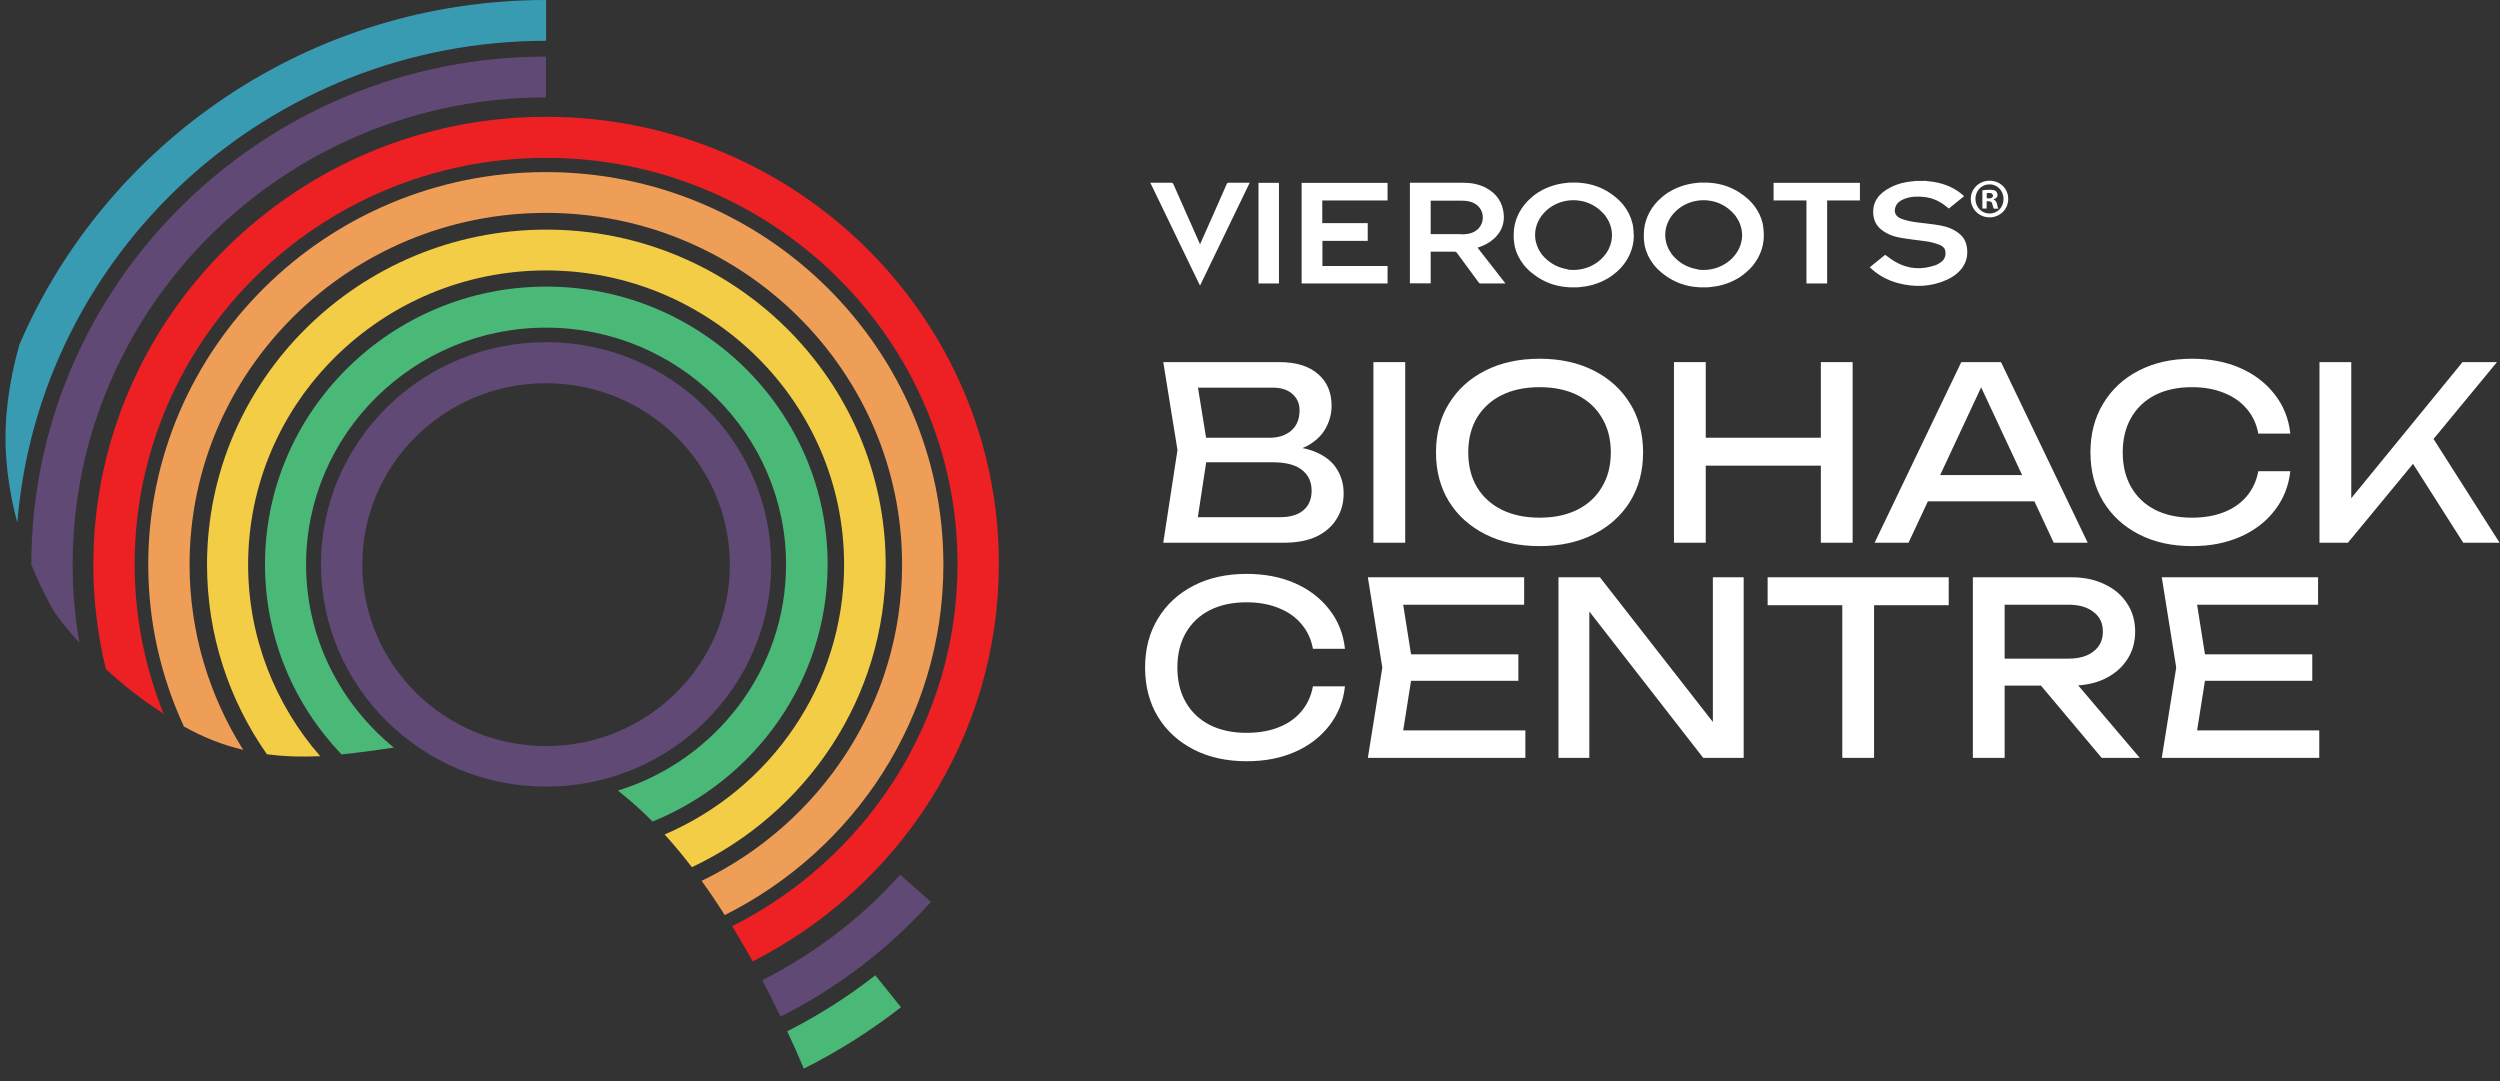 <svg width="111" height="48" viewBox="0 0 111 48" fill="none" xmlns="http://www.w3.org/2000/svg">
<rect x="0" y="0" width="111" height="48" fill="#333333" stroke="none"/>
<path d="M24.246 34.926C18.741 34.926 14.251 30.504 14.251 25.059C14.251 19.613 18.73 15.192 24.246 15.192C29.762 15.192 34.24 19.613 34.24 25.059C34.24 30.504 29.762 34.926 24.246 34.926ZM24.246 17.014C19.744 17.014 16.086 20.626 16.086 25.07C16.086 29.514 19.744 33.126 24.246 33.126C28.747 33.126 32.406 29.514 32.406 25.07C32.406 20.626 28.747 17.014 24.246 17.014Z" fill="#604974"/>
<path d="M17.498 33.202C15.117 31.266 13.59 28.341 13.59 25.067C13.59 19.262 18.376 14.547 24.245 14.547C30.114 14.547 34.901 19.273 34.901 25.067C34.901 29.77 31.755 33.764 27.436 35.103C27.938 35.497 28.45 35.947 28.974 36.476C33.522 34.63 36.747 30.209 36.747 25.056C36.747 18.26 31.14 12.725 24.256 12.725C17.373 12.725 11.766 18.26 11.766 25.056C11.766 28.319 13.054 31.289 15.162 33.494C15.96 33.415 16.735 33.303 17.51 33.19L17.498 33.202Z" fill="#4AB978"/>
<path d="M11.836 33.485C12.645 33.597 13.432 33.609 14.218 33.575C12.224 31.291 11.016 28.309 11.016 25.069C11.016 17.869 16.953 12.007 24.247 12.007C31.54 12.007 37.478 17.869 37.478 25.069C37.478 30.425 34.196 35.037 29.512 37.051C29.911 37.49 30.31 37.974 30.72 38.503C35.803 36.106 39.324 30.987 39.324 25.069C39.324 16.867 32.566 10.195 24.258 10.195C15.95 10.195 9.192 16.867 9.192 25.069C9.192 28.197 10.172 31.088 11.848 33.485H11.836Z" fill="#F4CD47"/>
<path d="M8.166 32.258C9.055 32.753 9.932 33.091 10.798 33.293C9.294 30.897 8.417 28.084 8.417 25.069C8.417 16.462 15.517 9.452 24.235 9.452C32.953 9.452 40.053 16.462 40.053 25.069C40.053 31.234 36.417 36.567 31.152 39.11C31.494 39.582 31.836 40.089 32.178 40.629C37.933 37.748 41.887 31.864 41.887 25.069C41.887 15.46 33.967 7.641 24.235 7.641C14.502 7.641 6.582 15.46 6.582 25.069C6.582 27.634 7.152 30.064 8.166 32.258Z" fill="#EF9E57"/>
<path d="M4.144 25.067C4.144 26.664 4.338 28.228 4.703 29.713C5.227 30.197 5.831 30.692 6.515 31.187C6.537 31.198 6.549 31.21 6.572 31.221C6.8 31.378 7.027 31.536 7.267 31.693C6.435 29.634 5.979 27.395 5.979 25.044C5.979 15.098 14.173 7.009 24.247 7.009C34.322 7.009 42.515 15.098 42.515 25.044C42.515 32.053 38.436 38.14 32.51 41.122C32.658 41.369 32.806 41.617 32.954 41.876C32.954 41.887 32.965 41.898 32.977 41.909C33.125 42.168 33.273 42.427 33.421 42.686C39.906 39.389 44.35 32.717 44.35 25.033C44.35 14.086 35.336 5.186 24.247 5.186C13.159 5.186 4.144 14.12 4.144 25.067Z" fill="#ED2024"/>
<path d="M34.656 45.139C37.152 43.879 39.431 42.157 41.334 40.042L39.967 38.839C38.223 40.785 36.138 42.36 33.847 43.519C34.12 44.036 34.382 44.577 34.656 45.139Z" fill="#604974"/>
<path d="M1.391 25.07C1.915 26.364 2.405 27.152 2.405 27.152C2.519 27.332 2.895 27.849 3.522 28.536C3.328 27.41 3.226 26.252 3.226 25.059C3.226 13.628 12.65 4.324 24.24 4.324V2.512C11.636 2.512 1.391 12.627 1.391 25.07Z" fill="#604974"/>
<path d="M35.695 47.444C37.199 46.69 38.647 45.778 40.003 44.721L38.863 43.303C37.632 44.271 36.322 45.092 34.954 45.79C35.205 46.318 35.444 46.87 35.695 47.455V47.444Z" fill="#4AB978"/>
<path d="M0.861 15.301C0.405 16.921 0.166 18.575 0.268 20.206C0.337 21.297 0.53 22.31 0.77 23.21C1.738 11.25 11.892 1.811 24.246 1.811V-0C13.75 -0 4.724 6.311 0.861 15.301Z" fill="#389BB2"/>
<path d="M56.792 20.119L56.931 19.809C57.566 19.817 58.082 19.913 58.481 20.098C58.888 20.283 59.184 20.533 59.369 20.846C59.561 21.16 59.658 21.513 59.658 21.905C59.658 22.333 59.554 22.71 59.347 23.038C59.148 23.366 58.852 23.626 58.46 23.819C58.068 24.004 57.58 24.097 56.995 24.097H51.649L52.28 19.98L51.649 16.078H56.803C57.544 16.078 58.114 16.253 58.514 16.602C58.92 16.944 59.123 17.418 59.123 18.024C59.123 18.345 59.045 18.658 58.888 18.965C58.738 19.264 58.492 19.521 58.15 19.735C57.815 19.941 57.362 20.07 56.792 20.119ZM53.071 23.701L52.526 22.963H56.835C57.277 22.963 57.619 22.864 57.861 22.664C58.111 22.457 58.236 22.165 58.236 21.787C58.236 21.388 58.09 21.078 57.797 20.857C57.512 20.636 57.088 20.526 56.525 20.526H53.05V19.435H56.386C56.764 19.435 57.077 19.332 57.327 19.125C57.576 18.911 57.701 18.608 57.701 18.216C57.701 17.924 57.598 17.685 57.391 17.5C57.184 17.308 56.885 17.211 56.493 17.211H52.526L53.071 16.474L53.638 19.98L53.071 23.701Z" fill="white"/>
<path d="M60.98 16.078H62.391V24.097H60.98V16.078Z" fill="white"/>
<path d="M68.355 24.247C67.443 24.247 66.641 24.072 65.95 23.723C65.258 23.373 64.72 22.889 64.335 22.268C63.95 21.641 63.758 20.914 63.758 20.087C63.758 19.261 63.95 18.537 64.335 17.917C64.72 17.29 65.258 16.801 65.95 16.452C66.641 16.103 67.443 15.928 68.355 15.928C69.268 15.928 70.07 16.103 70.761 16.452C71.452 16.801 71.99 17.29 72.375 17.917C72.76 18.537 72.953 19.261 72.953 20.087C72.953 20.914 72.76 21.641 72.375 22.268C71.99 22.889 71.452 23.373 70.761 23.723C70.07 24.072 69.268 24.247 68.355 24.247ZM68.355 22.985C69.004 22.985 69.563 22.867 70.034 22.632C70.504 22.397 70.868 22.062 71.124 21.627C71.388 21.192 71.52 20.679 71.52 20.087C71.52 19.496 71.388 18.983 71.124 18.548C70.868 18.113 70.504 17.778 70.034 17.543C69.563 17.308 69.004 17.19 68.355 17.19C67.714 17.19 67.154 17.308 66.677 17.543C66.206 17.778 65.839 18.113 65.575 18.548C65.319 18.983 65.19 19.496 65.19 20.087C65.19 20.679 65.319 21.192 65.575 21.627C65.839 22.062 66.206 22.397 66.677 22.632C67.154 22.867 67.714 22.985 68.355 22.985Z" fill="white"/>
<path d="M74.324 16.078H75.735V24.097H74.324V16.078ZM80.846 16.078H82.257V24.097H80.846V16.078ZM75.083 19.435H81.519V20.675H75.083V19.435Z" fill="white"/>
<path d="M85.124 22.258V21.092H90.727V22.258H85.124ZM88.845 16.078L92.694 24.097H91.186L87.69 16.613H88.236L84.739 24.097H83.232L87.081 16.078H88.845Z" fill="white"/>
<path d="M101.69 20.921C101.619 21.577 101.387 22.158 100.995 22.664C100.61 23.163 100.104 23.552 99.477 23.829C98.85 24.108 98.133 24.247 97.328 24.247C96.43 24.247 95.642 24.072 94.965 23.723C94.288 23.373 93.76 22.889 93.383 22.268C93.005 21.641 92.816 20.914 92.816 20.087C92.816 19.261 93.005 18.537 93.383 17.917C93.76 17.29 94.288 16.801 94.965 16.452C95.642 16.103 96.43 15.928 97.328 15.928C98.133 15.928 98.85 16.067 99.477 16.345C100.104 16.623 100.61 17.012 100.995 17.511C101.387 18.01 101.619 18.59 101.69 19.253H100.268C100.19 18.826 100.019 18.459 99.755 18.152C99.498 17.846 99.163 17.61 98.75 17.447C98.336 17.275 97.859 17.19 97.317 17.19C96.69 17.19 96.145 17.308 95.681 17.543C95.225 17.778 94.872 18.113 94.623 18.548C94.373 18.983 94.249 19.496 94.249 20.087C94.249 20.679 94.373 21.192 94.623 21.627C94.872 22.062 95.225 22.397 95.681 22.632C96.145 22.867 96.69 22.985 97.317 22.985C97.859 22.985 98.336 22.903 98.75 22.739C99.163 22.575 99.498 22.34 99.755 22.033C100.019 21.72 100.19 21.349 100.268 20.921H101.69Z" fill="white"/>
<path d="M102.985 24.097V16.078H104.396V22.91L103.969 22.643L109.336 16.078H110.865L104.247 24.097H102.985ZM106.802 20.066L107.796 19.093L110.982 24.097H109.368L106.802 20.066Z" fill="white"/>
<path d="M59.716 30.474C59.645 31.13 59.413 31.711 59.021 32.217C58.636 32.716 58.13 33.104 57.503 33.382C56.876 33.66 56.16 33.799 55.354 33.799C54.456 33.799 53.668 33.624 52.991 33.275C52.314 32.926 51.787 32.441 51.409 31.821C51.031 31.194 50.842 30.467 50.842 29.64C50.842 28.813 51.031 28.09 51.409 27.47C51.787 26.842 52.314 26.354 52.991 26.005C53.668 25.655 54.456 25.481 55.354 25.481C56.16 25.481 56.876 25.62 57.503 25.898C58.13 26.176 58.636 26.564 59.021 27.063C59.413 27.562 59.645 28.143 59.716 28.806H58.294C58.216 28.378 58.045 28.011 57.781 27.705C57.525 27.398 57.19 27.163 56.776 26.999C56.363 26.828 55.885 26.742 55.343 26.742C54.716 26.742 54.171 26.86 53.708 27.095C53.251 27.331 52.899 27.666 52.649 28.1C52.4 28.535 52.275 29.048 52.275 29.64C52.275 30.232 52.4 30.745 52.649 31.18C52.899 31.614 53.251 31.949 53.708 32.185C54.171 32.42 54.716 32.538 55.343 32.538C55.885 32.538 56.363 32.456 56.776 32.291C57.19 32.128 57.525 31.892 57.781 31.586C58.045 31.272 58.216 30.902 58.294 30.474H59.716Z" fill="white"/>
<path d="M67.416 29.052V30.228H61.813V29.052H67.416ZM62.743 29.64L62.177 33.222L61.503 32.431H67.726V33.649H60.733L61.375 29.64L60.733 25.631H67.672V26.849H61.503L62.177 26.058L62.743 29.64Z" fill="white"/>
<path d="M76.628 32.794L76.051 32.858V25.631H77.419V33.649H75.623L69.999 26.422L70.566 26.358V33.649H69.197V25.631H71.036L76.628 32.794Z" fill="white"/>
<path d="M81.798 26.283H83.209V33.649H81.798V26.283ZM78.483 25.631H86.523V26.871H78.483V25.631Z" fill="white"/>
<path d="M88.578 29.244H91.839C92.31 29.244 92.68 29.137 92.951 28.924C93.229 28.71 93.368 28.418 93.368 28.047C93.368 27.669 93.229 27.377 92.951 27.17C92.68 26.956 92.31 26.849 91.839 26.849H88.375L89.006 26.058V33.649H87.595V25.631H91.968C92.531 25.631 93.022 25.734 93.443 25.941C93.871 26.14 94.202 26.422 94.437 26.785C94.68 27.142 94.801 27.562 94.801 28.047C94.801 28.517 94.68 28.934 94.437 29.298C94.202 29.654 93.871 29.936 93.443 30.142C93.022 30.342 92.531 30.442 91.968 30.442H88.578V29.244ZM90.161 29.897H91.818L95.004 33.649H93.315L90.161 29.897Z" fill="white"/>
<path d="M102.665 29.052V30.228H97.063V29.052H102.665ZM97.993 29.64L97.426 33.222L96.753 32.431H102.975V33.649H95.983L96.624 29.64L95.983 25.631H102.922V26.849H96.753L97.426 26.058L97.993 29.64Z" fill="white"/>
<path d="M88.336 8.024C87.872 8.024 87.502 8.384 87.502 8.832C87.502 9.281 87.872 9.651 88.336 9.651C88.8 9.651 89.165 9.291 89.165 8.832C89.165 8.373 88.805 8.024 88.336 8.024ZM88.341 9.479C87.976 9.479 87.71 9.192 87.71 8.832C87.71 8.472 87.976 8.186 88.336 8.186C88.696 8.186 88.957 8.478 88.957 8.837C88.957 9.197 88.696 9.479 88.341 9.479Z" fill="white"/>
<path d="M88.524 8.858V8.848C88.623 8.816 88.691 8.749 88.691 8.66C88.691 8.582 88.654 8.519 88.612 8.483C88.555 8.446 88.487 8.425 88.331 8.425C88.195 8.425 88.096 8.436 88.018 8.451V9.26H88.206V8.936H88.294C88.399 8.936 88.446 8.978 88.461 9.067C88.487 9.161 88.503 9.234 88.524 9.265H88.727C88.706 9.234 88.691 9.187 88.67 9.061C88.644 8.952 88.602 8.895 88.519 8.863M88.3 8.806H88.211V8.577C88.211 8.577 88.263 8.566 88.315 8.566C88.435 8.566 88.487 8.613 88.487 8.691C88.487 8.775 88.404 8.811 88.3 8.811" fill="white"/>
<path d="M85.432 8.024C85.573 8.04 85.719 8.055 85.859 8.076C86.381 8.16 86.876 8.389 87.205 8.712C86.981 8.895 86.756 9.072 86.527 9.26C86.501 9.239 86.475 9.223 86.454 9.202C86.172 8.963 85.849 8.796 85.463 8.749C85.15 8.712 84.848 8.718 84.551 8.832C84.342 8.916 84.18 9.046 84.139 9.26C84.097 9.448 84.186 9.609 84.373 9.693C84.613 9.797 84.869 9.839 85.129 9.875C85.463 9.917 85.792 9.948 86.125 10.005C86.459 10.063 86.767 10.178 87.017 10.396C87.215 10.563 87.304 10.772 87.335 11.012C87.429 11.71 86.981 12.185 86.412 12.435C85.724 12.738 85.01 12.764 84.274 12.571C83.784 12.441 83.372 12.206 83.018 11.867C83.247 11.679 83.482 11.492 83.701 11.314C83.862 11.424 84.003 11.544 84.165 11.632C84.723 11.95 85.317 11.987 85.927 11.778C86.031 11.742 86.131 11.679 86.214 11.611C86.365 11.486 86.402 11.314 86.37 11.137C86.35 11.017 86.261 10.934 86.141 10.881C85.922 10.788 85.687 10.735 85.448 10.704C85.103 10.657 84.754 10.621 84.415 10.563C84.102 10.511 83.805 10.407 83.555 10.214C83.31 10.031 83.2 9.792 83.174 9.515C83.127 8.957 83.43 8.577 83.946 8.316C84.264 8.154 84.608 8.071 84.968 8.045C84.989 8.045 85.01 8.04 85.03 8.034C85.166 8.034 85.302 8.034 85.437 8.034" fill="white"/>
<path d="M51.076 8.112C51.378 8.112 51.686 8.112 51.988 8.112C52.046 8.112 52.072 8.128 52.098 8.175C52.484 9.046 52.869 9.916 53.255 10.787C53.261 10.803 53.271 10.818 53.281 10.845C53.297 10.813 53.307 10.798 53.313 10.777C53.699 9.916 54.079 9.051 54.46 8.185C54.481 8.128 54.512 8.107 54.58 8.112C54.877 8.112 55.174 8.112 55.487 8.112C54.752 9.635 54.017 11.152 53.281 12.68C53.156 12.419 53.036 12.174 52.916 11.929C52.312 10.678 51.707 9.426 51.107 8.18C51.097 8.159 51.086 8.144 51.076 8.123C51.076 8.123 51.076 8.112 51.076 8.107" fill="white"/>
<path d="M80.207 8.9H78.747V8.118H82.58V8.9H81.125V12.586H80.207V8.9Z" fill="white"/>
<path d="M56.785 8.118H55.878V12.586H56.785V8.118Z" fill="white"/>
<path d="M78.309 10.422C78.309 10.422 78.309 10.401 78.309 10.391C78.309 10.38 78.309 10.365 78.309 10.354C78.309 10.344 78.309 10.328 78.309 10.318C78.309 10.245 78.299 10.172 78.288 10.104C78.288 10.099 78.288 10.094 78.288 10.088C78.288 10.083 78.288 10.073 78.288 10.068C78.288 10.047 78.278 10.031 78.278 10.01C78.278 9.984 78.268 9.963 78.262 9.937C78.262 9.932 78.262 9.922 78.262 9.916C78.195 9.63 78.064 9.364 77.882 9.129C77.871 9.113 77.856 9.093 77.84 9.077C77.725 8.936 77.585 8.806 77.428 8.686C76.959 8.326 76.437 8.144 75.874 8.112C75.859 8.112 75.848 8.112 75.838 8.107H75.468C75.353 8.123 75.238 8.128 75.124 8.149C75.019 8.164 74.92 8.191 74.821 8.217C74.816 8.217 74.805 8.217 74.8 8.222C74.743 8.237 74.68 8.258 74.623 8.279C74.586 8.29 74.55 8.305 74.513 8.321C74.487 8.331 74.461 8.342 74.435 8.352C74.383 8.373 74.336 8.399 74.284 8.425C74.274 8.43 74.263 8.436 74.253 8.441C74.195 8.472 74.143 8.503 74.086 8.535C74.081 8.535 74.075 8.54 74.07 8.545C74.018 8.582 73.961 8.613 73.914 8.655C73.903 8.66 73.898 8.67 73.888 8.675C73.841 8.712 73.799 8.743 73.757 8.785C73.726 8.811 73.7 8.837 73.674 8.863C73.653 8.884 73.632 8.9 73.611 8.92C73.225 9.317 72.991 9.833 72.986 10.386C72.986 10.391 72.986 10.401 72.986 10.406C72.986 10.406 72.986 10.412 72.986 10.417C72.986 10.427 72.986 10.433 72.986 10.443C72.986 10.453 72.986 10.464 72.986 10.474C72.986 10.485 72.986 10.5 72.986 10.511C72.986 10.526 72.986 10.537 72.986 10.547C72.986 10.62 72.996 10.693 73.007 10.761C73.007 10.766 73.007 10.771 73.007 10.777C73.007 10.782 73.007 10.792 73.007 10.798C73.007 10.818 73.012 10.834 73.017 10.855C73.017 10.881 73.027 10.902 73.033 10.928C73.033 10.933 73.033 10.944 73.033 10.949C73.1 11.236 73.231 11.496 73.413 11.736C73.429 11.752 73.439 11.773 73.455 11.788C73.57 11.929 73.71 12.059 73.867 12.179C74.336 12.539 74.858 12.722 75.421 12.753C75.436 12.753 75.447 12.753 75.457 12.758H75.827C75.942 12.742 76.057 12.732 76.171 12.716C76.276 12.701 76.375 12.675 76.474 12.649C76.479 12.649 76.49 12.649 76.495 12.643C76.552 12.628 76.615 12.607 76.672 12.586C76.709 12.57 76.745 12.56 76.782 12.544C76.808 12.534 76.834 12.524 76.86 12.513C76.912 12.492 76.964 12.466 77.011 12.44C77.021 12.435 77.032 12.43 77.042 12.424C77.1 12.393 77.152 12.362 77.209 12.331C77.214 12.331 77.22 12.325 77.225 12.32C77.277 12.284 77.334 12.247 77.381 12.211C77.392 12.205 77.397 12.195 77.407 12.19C77.454 12.153 77.496 12.117 77.543 12.08C77.574 12.054 77.6 12.028 77.626 12.002C77.647 11.981 77.668 11.966 77.689 11.945C78.075 11.548 78.309 11.032 78.314 10.479C78.314 10.474 78.314 10.464 78.314 10.459C78.314 10.459 78.314 10.453 78.314 10.448C78.314 10.438 78.314 10.433 78.314 10.422M75.374 11.955C74.983 11.898 74.639 11.715 74.383 11.46C74.383 11.46 74.378 11.455 74.373 11.449C74.347 11.423 74.32 11.397 74.3 11.371C74.294 11.366 74.289 11.355 74.279 11.35C74.258 11.324 74.237 11.298 74.216 11.272C74.211 11.262 74.206 11.256 74.201 11.246C74.174 11.204 74.148 11.168 74.122 11.121C74.107 11.095 74.096 11.074 74.081 11.048C74.075 11.032 74.065 11.017 74.06 11.001C73.982 10.824 73.935 10.631 73.935 10.433C73.935 9.593 74.706 8.889 75.635 8.889C75.723 8.889 75.812 8.894 75.895 8.91H75.911C76.297 8.967 76.646 9.15 76.901 9.411C76.901 9.411 76.907 9.416 76.912 9.421C76.938 9.447 76.964 9.473 76.985 9.499C76.99 9.504 76.995 9.515 77.006 9.52C77.027 9.546 77.047 9.572 77.068 9.598C77.074 9.609 77.079 9.614 77.084 9.624C77.11 9.661 77.136 9.703 77.162 9.75C77.178 9.776 77.188 9.802 77.204 9.823C77.209 9.838 77.22 9.854 77.225 9.869C77.303 10.047 77.35 10.24 77.35 10.438C77.35 11.277 76.578 11.981 75.65 11.986C75.561 11.986 75.478 11.981 75.389 11.971C75.389 11.971 75.379 11.971 75.374 11.971" fill="white"/>
<path d="M72.532 10.422C72.532 10.422 72.532 10.401 72.532 10.391C72.532 10.38 72.532 10.365 72.532 10.354C72.532 10.344 72.532 10.328 72.532 10.318C72.532 10.245 72.522 10.172 72.511 10.104C72.511 10.099 72.511 10.094 72.511 10.088C72.511 10.083 72.511 10.073 72.511 10.068C72.511 10.047 72.501 10.031 72.501 10.01C72.501 9.984 72.49 9.963 72.485 9.937C72.485 9.932 72.485 9.922 72.48 9.916C72.412 9.63 72.282 9.364 72.099 9.129C72.089 9.113 72.073 9.093 72.058 9.077C71.943 8.936 71.802 8.806 71.646 8.686C71.176 8.326 70.655 8.144 70.092 8.112C70.076 8.112 70.066 8.112 70.055 8.107H69.685C69.57 8.123 69.456 8.128 69.341 8.149C69.237 8.164 69.138 8.191 69.038 8.217C69.033 8.217 69.028 8.217 69.018 8.222C68.96 8.237 68.898 8.258 68.84 8.279C68.804 8.29 68.767 8.305 68.731 8.321C68.705 8.331 68.679 8.342 68.653 8.352C68.6 8.373 68.554 8.399 68.501 8.425C68.491 8.43 68.481 8.436 68.47 8.441C68.413 8.472 68.361 8.503 68.308 8.535C68.303 8.535 68.298 8.54 68.293 8.545C68.241 8.582 68.183 8.613 68.136 8.655C68.126 8.66 68.121 8.67 68.11 8.675C68.064 8.712 68.022 8.743 67.98 8.785C67.949 8.811 67.923 8.837 67.897 8.863C67.876 8.884 67.855 8.9 67.834 8.92C67.448 9.317 67.214 9.833 67.208 10.386C67.208 10.391 67.208 10.401 67.208 10.406C67.208 10.406 67.208 10.412 67.208 10.417C67.208 10.427 67.208 10.433 67.208 10.443C67.208 10.453 67.208 10.464 67.208 10.474C67.208 10.485 67.208 10.5 67.208 10.511C67.208 10.526 67.208 10.537 67.208 10.547C67.208 10.62 67.219 10.693 67.229 10.761C67.229 10.766 67.229 10.771 67.229 10.777C67.229 10.782 67.229 10.792 67.229 10.798C67.229 10.818 67.234 10.834 67.24 10.855C67.24 10.881 67.25 10.902 67.255 10.928C67.255 10.933 67.255 10.944 67.255 10.949C67.323 11.236 67.453 11.496 67.636 11.736C67.652 11.752 67.662 11.773 67.678 11.788C67.792 11.929 67.933 12.059 68.09 12.179C68.559 12.539 69.08 12.722 69.643 12.753C69.659 12.753 69.669 12.753 69.685 12.758H70.055C70.17 12.742 70.285 12.732 70.399 12.716C70.504 12.701 70.603 12.675 70.702 12.649C70.707 12.649 70.718 12.649 70.723 12.643C70.78 12.628 70.843 12.607 70.9 12.586C70.936 12.57 70.973 12.56 71.01 12.544C71.035 12.534 71.062 12.524 71.088 12.513C71.14 12.492 71.192 12.466 71.239 12.44C71.249 12.435 71.26 12.43 71.27 12.424C71.328 12.393 71.38 12.362 71.437 12.331C71.442 12.331 71.448 12.325 71.453 12.32C71.505 12.284 71.562 12.247 71.609 12.211C71.62 12.205 71.63 12.195 71.635 12.19C71.682 12.153 71.724 12.117 71.771 12.08C71.797 12.054 71.828 12.028 71.854 12.002C71.875 11.981 71.896 11.966 71.917 11.945C72.303 11.548 72.537 11.032 72.542 10.479C72.542 10.474 72.542 10.464 72.542 10.459C72.542 10.459 72.542 10.453 72.542 10.448C72.542 10.438 72.542 10.433 72.542 10.422M69.602 11.955C69.211 11.898 68.866 11.715 68.606 11.46C68.606 11.46 68.6 11.455 68.595 11.449C68.569 11.423 68.543 11.397 68.522 11.371C68.517 11.366 68.512 11.355 68.501 11.35C68.481 11.324 68.46 11.298 68.439 11.272C68.434 11.262 68.428 11.256 68.423 11.246C68.397 11.204 68.371 11.168 68.345 11.121C68.329 11.095 68.319 11.074 68.303 11.048C68.298 11.032 68.288 11.017 68.282 11.001C68.204 10.824 68.157 10.631 68.157 10.433C68.157 9.593 68.929 8.889 69.857 8.889C69.946 8.889 70.034 8.894 70.118 8.91H70.133C70.519 8.967 70.869 9.15 71.124 9.411C71.124 9.411 71.129 9.416 71.135 9.421C71.161 9.447 71.187 9.473 71.208 9.499C71.213 9.504 71.218 9.515 71.228 9.52C71.249 9.546 71.27 9.572 71.291 9.598C71.296 9.609 71.302 9.614 71.307 9.624C71.333 9.661 71.359 9.703 71.385 9.75C71.4 9.776 71.411 9.802 71.427 9.823C71.432 9.838 71.442 9.854 71.448 9.869C71.526 10.047 71.573 10.24 71.573 10.438C71.573 11.277 70.801 11.981 69.873 11.986C69.784 11.986 69.701 11.981 69.612 11.971C69.612 11.971 69.602 11.971 69.596 11.971" fill="white"/>
<path d="M61.608 8.895V8.118H57.792V12.586H61.608V11.809H58.715V10.694H60.727V9.906C60.054 9.906 59.382 9.906 58.709 9.906V8.9H61.603L61.608 8.895Z" fill="white"/>
<path d="M65.608 10.996C65.649 10.98 65.675 10.97 65.707 10.96C66.28 10.761 66.838 10.271 66.765 9.51C66.718 9.01 66.478 8.613 65.988 8.347C65.67 8.175 65.316 8.113 64.951 8.113H62.682C62.682 8.113 62.636 8.113 62.599 8.113V12.581C62.912 12.581 63.214 12.581 63.522 12.581V11.173C63.876 11.173 64.226 11.173 64.57 11.173C64.627 11.173 64.659 11.189 64.69 11.231C65.008 11.669 65.331 12.101 65.649 12.534C65.675 12.571 65.701 12.586 65.748 12.586C66.087 12.586 66.426 12.586 66.77 12.586C66.791 12.586 66.812 12.586 66.843 12.586C66.426 12.055 66.014 11.528 65.602 10.996M64.883 10.396C64.455 10.396 64.022 10.396 63.595 10.396C63.574 10.396 63.548 10.396 63.522 10.396V8.91C63.522 8.91 63.564 8.91 63.584 8.91C64.028 8.91 64.471 8.91 64.914 8.91C65.018 8.91 65.128 8.921 65.227 8.942C65.613 9.025 65.858 9.328 65.837 9.698C65.816 10.058 65.545 10.334 65.154 10.386C65.065 10.396 64.971 10.407 64.878 10.407" fill="white"/>
</svg>
